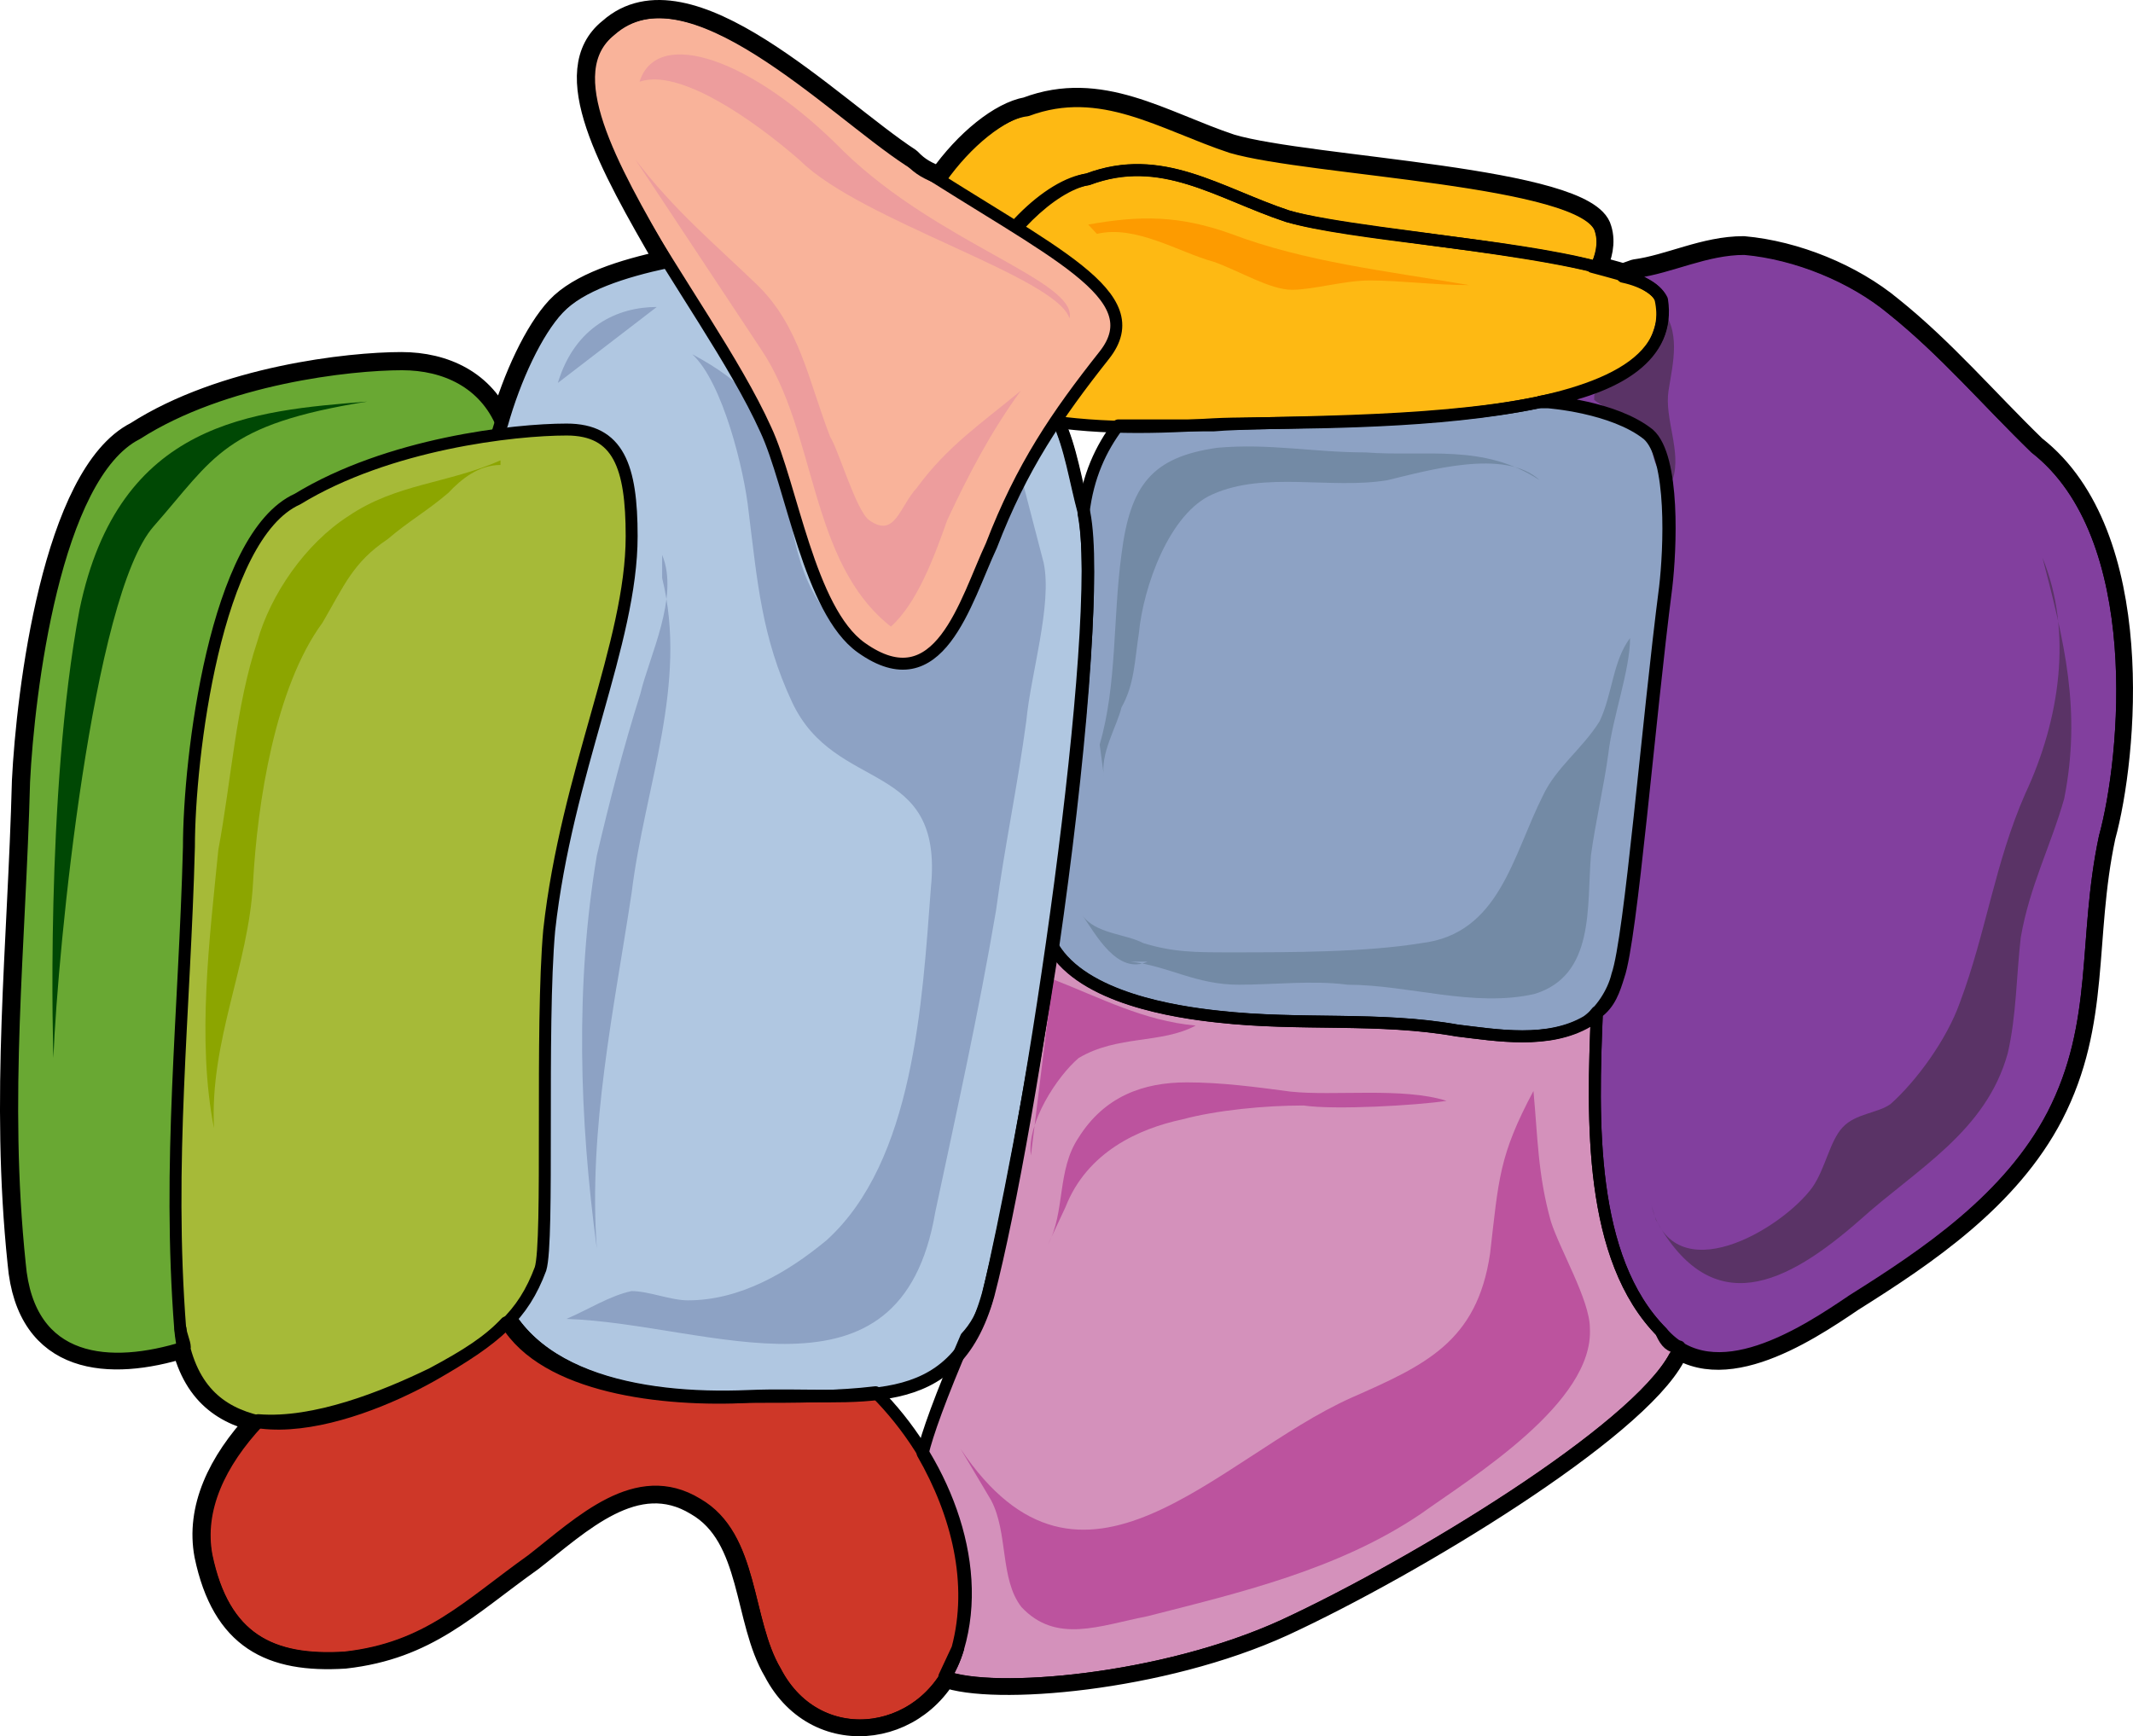 <?xml version="1.0" encoding="utf-8"?>
<!-- Generator: Adobe Illustrator 16.0.0, SVG Export Plug-In . SVG Version: 6.00 Build 0)  -->
<!DOCTYPE svg PUBLIC "-//W3C//DTD SVG 1.1//EN" "http://www.w3.org/Graphics/SVG/1.1/DTD/svg11.dtd">
<svg version="1.1" id="Layer_1" xmlns="http://www.w3.org/2000/svg" xmlns:xlink="http://www.w3.org/1999/xlink" x="0px" y="0px"
	 width="178.563px" height="145.37px" viewBox="0 0 178.563 145.37" enable-background="new 0 0 178.563 145.37"
	 xml:space="preserve">
<g>
	
		<path fill="none" stroke="#000000" stroke-width="1.92" stroke-linecap="round" stroke-linejoin="round" stroke-miterlimit="10" d="
		M170.324,37.426c-4-3.883-7.637-8.152-12-11.646c-3.271-2.718-8-4.659-12.363-5.047c-3.273,0-6.182,1.553-9.092,1.94
		c-1.09,0.389-1.09,0.389-1.09,0.389c0.727,0,1.09,0.388,1.453,0.388c-1.09-0.388-2.545-0.776-4-1.164h0.365
		c0.363-0.776,0.727-1.941,0.363-3.105c-1.092-4.271-24.365-5.047-30.91-6.988c-5.818-1.941-10.91-5.436-17.092-3.105
		c-2.182,0.388-5.09,2.717-7.271,5.822c-1.092-0.388-1.818-0.775-2.547-1.553C69.595,9.086,57.595-3.338,51.049,2.486
		c-4.364,3.493,0,11.258,4.728,19.41c-3.637,0.776-7.273,1.941-9.092,3.883c-1.817,1.94-3.636,5.822-4.727,9.705
		c-1.455-3.494-4.728-5.047-8.363-5.047c-4.364,0-14.91,1.164-22.184,5.823c-6.908,3.494-9.09,21.74-9.454,29.116
		c-0.364,13.976-1.818,26.398-0.364,40.375c0.729,8.541,7.637,8.929,13.818,6.987c0-0.388-0.363-1.164-0.363-1.553
		c0.728,5.047,3.273,6.988,6.546,7.765l0,0c-3.272,3.494-5.091,7.376-4.364,11.258c1.455,6.988,5.455,8.93,11.637,8.541
		c6.91-0.776,10.183-4.271,15.637-8.152c4-3.105,8.729-7.765,13.818-4.658c4.729,2.717,4,9.705,6.547,13.976
		c3.636,6.987,13.09,5.435,15.272-1.941c-0.364,0.776-0.728,1.553-1.091,2.329c4,1.553,18.182,0.389,28.363-4.271
		c10.91-5.047,29.455-16.305,32.729-22.517c0,0,0.363-0.388,0.363-0.776c-0.727,0-1.09-0.388-1.455-1.164
		c4.365,5.046,12,0,16.002-2.718c6.182-3.883,13.09-8.541,16.727-15.529c4-7.764,2.545-14.752,4.363-23.293
		C177.96,63.436,179.779,44.802,170.324,37.426L170.324,37.426z"/>
	<path fill-rule="evenodd" clip-rule="evenodd" fill="#FEB913" d="M84.831,34.688c5.812,1.161,10.534,1.161,16.71,0.773
		c6.902-0.387,39.959,1.162,37.416-10.451c-1.09-3.871-24.338-5.032-31.24-6.968c-5.813-1.936-10.535-5.419-16.711-3.097
		C84.831,16.106,74.66,31.203,84.831,34.688L84.831,34.688z"/>
	<path fill-rule="evenodd" clip-rule="evenodd" fill="#B0C7E1" stroke="#000000" stroke-miterlimit="10" d="M88.527,35.144
		c-1.094,0-2.553,0-3.646-0.388c-4.741-1.549-5.105-5.811-3.646-9.685c-1.095-2.324-4.012-4.648-9.118-4.261
		c-6.929,0.387-20.423-0.388-25.529,5.035c-3.282,3.487-5.835,12.01-6.929,18.596c-2.918,24.794-1.824,47.264,1.458,61.984
		c1.823,8.91,12.399,10.848,21.518,10.46s17.142,1.937,20.06-8.522c3.646-13.947,9.846-56.174,8.023-65.472
		C89.986,40.18,89.622,37.469,88.527,35.144L88.527,35.144z"/>
	<path fill-rule="evenodd" clip-rule="evenodd" fill="#FEB913" d="M133.935,19.199c-1.092-4.24-24.369-5.012-30.916-6.939
		c-5.82-1.928-10.912-5.397-17.096-3.084c-3.637,0.386-9.093,6.554-10.184,11.951c2.909,0.771,4.729,2.313,5.455,3.855l0,0
		c1.818-5.012,6.547-9.639,9.82-10.023c6.184-2.313,10.912,1.156,16.732,3.084c5.092,1.542,18.549,2.313,25.824,4.241
		C133.935,21.513,134.298,20.356,133.935,19.199L133.935,19.199z"/>
	<path fill-rule="evenodd" clip-rule="evenodd" fill="#8DA2C4" d="M137.878,36.33c-2.906-2.32-8.357-2.707-8.357-2.707
		c-0.727,0-0.727,0-0.727,0c-9.447,1.934-22.891,1.547-27.252,1.934c-2.906,0-5.449,0-7.992,0c-1.455,1.934-2.544,4.254-2.908,7.348
		c1.091,5.415-0.363,21.272-2.543,36.356c2.543,4.254,10.174,5.415,13.807,5.802c6.904,0.773,13.445,0,19.986,1.16
		c3.27,0.387,7.629,1.16,10.9-0.773c1.09-0.773,2.18-2.321,2.543-3.868c1.09-3.094,2.543-21.272,3.996-32.488
		C139.695,45.999,140.06,38.264,137.878,36.33L137.878,36.33z"/>
	<path fill-rule="evenodd" clip-rule="evenodd" fill="#CE3728" d="M73.24,116.508c-3.275,0.39-6.551,0.39-10.555,0.39
		c-7.28,0.39-17.107-0.779-20.383-6.235c-1.457,1.559-3.276,2.729-6.188,4.287c-4.004,1.948-9.828,4.286-14.56,3.896
		c-3.276,3.508-5.096,7.404-4.368,11.301c1.456,7.014,5.46,8.963,11.647,8.573c6.915-0.78,10.191-4.287,15.651-8.184
		c4.004-3.117,8.735-7.794,13.831-4.676c4.731,2.728,4.003,9.741,6.552,14.028c3.64,7.014,13.104,5.455,15.287-1.949
		C82.339,130.536,78.7,121.963,73.24,116.508L73.24,116.508z"/>
	<path fill-rule="evenodd" clip-rule="evenodd" fill="#69A833" d="M15.028,111.129c-1.089-13.976,0.362-26.398,0.726-40.373
		c0-7.376,2.18-26.01,9.078-29.115c5.447-3.494,11.984-5.047,17.068-5.436c-0.727-4.27-4.721-5.822-8.353-5.822
		c-4.357,0-14.888,1.164-22.151,5.822c-6.898,3.494-9.078,21.74-9.441,29.115c-0.363,13.976-1.815,26.398-0.363,40.373
		c0.727,8.541,7.627,8.93,13.799,6.988C15.39,112.293,15.028,111.517,15.028,111.129L15.028,111.129z"/>
	<path fill-rule="evenodd" clip-rule="evenodd" fill="#823F9E" d="M170.33,37.453c-3.998-3.877-7.631-8.142-11.992-11.631
		c-3.271-2.714-7.996-4.652-12.357-5.04c-3.271,0-6.178,1.551-9.086,1.938c-1.09,0.388-1.09,0.388-1.09,0.388
		c1.816,0.388,2.908,1.163,3.271,1.938c0.727,4.652-3.635,7.366-10.176,8.529c0.727,0,0.727,0,0.727,0s5.451,0.388,8.357,2.714
		c2.182,1.938,1.818,9.692,1.455,12.794c-1.455,11.243-2.908,29.465-3.998,32.566c-0.363,1.163-0.727,2.326-1.816,3.102
		c-0.365,8.917-0.729,20.547,5.451,26.75c4.361,5.041,11.992,0,15.99-2.713c6.178-3.877,13.084-8.529,16.717-15.508
		c3.998-7.754,2.545-14.732,4.361-23.262C177.962,63.429,179.779,44.819,170.33,37.453L170.33,37.453z"/>
	<path fill-rule="evenodd" clip-rule="evenodd" fill="#D491BB" d="M139.083,111.516c-6.191-6.226-5.828-17.897-5.463-26.846
		c-0.365,0.389-0.365,0.777-0.729,0.777c-3.277,1.945-7.646,1.168-10.924,0.778c-6.555-1.167-13.109-0.389-20.027-1.167
		c-3.643-0.389-11.289-1.557-13.838-5.836l0,0c-1.82,11.672-4.005,22.955-5.461,29.18c-0.365,1.557-1.094,2.724-1.821,3.502
		c-2.185,5.059-3.277,8.17-3.642,9.727c2.913,5.059,4.369,10.895,2.913,16.341c-0.364,0.778-0.728,1.557-1.093,2.335
		c4.006,1.556,18.207,0.389,28.402-4.28c10.926-5.058,29.496-16.341,32.773-22.565c0,0,0.363-0.39,0.363-0.778
		C139.81,112.683,139.447,112.293,139.083,111.516L139.083,111.516z"/>
	<path fill-rule="evenodd" clip-rule="evenodd" fill="#738AA5" d="M92.06,62.344c1.459-5.048,1.094-10.484,1.822-15.921
		c0.73-5.825,2.555-8.155,8.025-8.932c4.377-0.389,8.023,0.388,12.4,0.388c5.107,0.389,9.85-0.776,14.592,2.33
		c-2.918-2.718-9.484-0.776-12.768,0c-4.742,0.777-10.213-0.776-14.59,1.165c-3.646,1.554-5.836,7.767-6.201,11.65
		c-0.363,2.33-0.363,4.271-1.459,6.213c-0.363,1.554-1.822,3.884-1.459,5.825"/>
	<path fill-rule="evenodd" clip-rule="evenodd" fill="#738AA5" d="M94.621,80.513c3.275,0.387,5.457,1.935,9.096,1.935
		c2.91,0,6.186-0.387,9.096,0c5.094,0,10.551,1.936,15.643,0.774c5.094-1.548,4.367-7.353,4.73-11.61
		c0.363-2.709,1.092-5.805,1.455-8.514c0.363-3.096,1.818-6.966,1.818-9.675c-1.455,1.935-1.455,4.644-2.547,6.966
		c-1.455,2.322-3.637,3.87-4.729,6.191c-2.547,5.031-3.639,11.61-10.188,12.385c-4.729,0.773-10.914,0.773-16.008,0.773
		c-2.91,0-4.729,0-7.275-0.773c-1.455-0.774-4.002-0.774-5.094-2.322c1.092,1.548,2.91,5.031,5.457,3.87"/>
	<path fill-rule="evenodd" clip-rule="evenodd" fill="#5A3366" d="M138.623,102.135c4.727,8.527,10.91,5.427,17.092,0
		c4.727-4.264,10.545-7.365,12.363-13.955c0.727-3.102,0.727-6.59,1.09-9.691c0.729-4.264,2.547-7.752,3.637-11.629
		c1.455-7.365,0-13.18-1.818-20.156c2.547,6.201,1.455,13.566-1.453,19.77c-2.547,5.814-3.273,11.629-5.455,17.443
		c-1.092,3.101-3.637,6.59-5.818,8.527c-1.092,0.775-2.91,0.775-4,1.938c-1.092,1.163-1.455,3.489-2.545,5.039
		c-2.547,3.489-11.637,8.916-13.455,1.551"/>
	<path fill-rule="evenodd" clip-rule="evenodd" fill="#BC539E" d="M82.962,125.596c1.453,2.725,0.727,6.617,2.543,8.953
		c2.906,3.113,6.539,1.557,10.535,0.778c7.629-1.946,15.984-3.893,22.887-8.563c4.359-3.114,14.531-9.342,14.168-15.57
		c0-2.335-2.543-6.616-3.27-8.952c-1.09-3.893-1.09-7.007-1.453-10.898c-2.906,5.449-2.906,7.396-3.633,13.623
		c-1.09,7.396-5.449,9.342-11.625,12.067c-11.262,5.06-22.523,19.462-32.695,4.281"/>
	<path fill-rule="evenodd" clip-rule="evenodd" fill="#BC539E" d="M87.74,104.183c1.45-2.712,0.725-6.199,2.537-8.911
		c2.176-3.486,5.439-4.648,9.066-4.648c2.9,0,5.801,0.387,8.701,0.774c3.627,0.388,9.428-0.388,13.055,0.774
		c-2.539,0.388-9.428,0.775-11.967,0.388c-3.264,0-7.252,0.388-10.152,1.162c-3.627,0.775-7.977,2.712-9.79,7.361"/>
	<path fill-rule="evenodd" clip-rule="evenodd" fill="#BC539E" d="M86.302,96.742c-0.363-2.719,2.179-6.603,3.994-8.156
		c3.268-1.942,6.898-1.165,9.803-2.719c-4.357-0.389-7.988-2.331-11.981-3.885"/>
	<path fill-rule="evenodd" clip-rule="evenodd" fill="#5A3366" d="M133.458,33.486c1.465,1.168,3.295,1.168,4.393,3.113
		c0.732,1.168,0.365,3.113,2.195,3.503c0.732-2.335-0.73-5.06-0.365-7.395s1.098-5.06-0.732-7.005
		c-0.365,1.557-0.732,3.113-1.83,4.28c-1.098,1.168-2.928,1.558-3.66,3.114"/>
	<path fill-rule="evenodd" clip-rule="evenodd" fill="#FD9B00" d="M91.099,18.803c4.354-0.78,7.617-0.78,11.971,0.78
		c6.166,2.34,13.057,3.12,19.949,4.29c-2.902,0-5.803-0.391-8.342-0.391c-2.178,0-4.717,0.78-6.529,0.78
		c-1.814,0-4.354-1.56-6.529-2.34c-2.902-0.78-6.529-3.12-9.795-2.34"/>
	<path fill-rule="evenodd" clip-rule="evenodd" fill="#004804" d="M30.74,33.623c-9.486,0.773-20.798,1.548-24.082,17.416
		C3.74,66.521,4.469,88.582,4.469,88.582c0.364-9.289,3.284-38.703,8.392-44.51C17.969,38.268,18.699,35.558,30.74,33.623
		L30.74,33.623z"/>
	<path fill-rule="evenodd" clip-rule="evenodd" fill="#8DA2C4" d="M54.98,25.703c-3.24,0-6.841,1.59-8.281,6.359"/>
	<path fill-rule="evenodd" clip-rule="evenodd" fill="#8DA2C4" d="M55.431,46.463c1.459,3.484-1.094,8.518-1.822,11.615
		c-1.459,4.646-2.553,8.906-3.646,13.553c-1.823,10.842-1.459,22.07,0,32.912c-0.729-10.067,1.459-20.135,2.917-29.814
		c1.094-8.906,4.739-17.424,2.552-26.33"/>
	<path fill-rule="evenodd" clip-rule="evenodd" fill="#8DA2C4" d="M87.373,47.136c0.727,3.495-1.09,9.319-1.453,13.202
		c-0.727,5.437-1.815,10.484-2.542,15.92c-1.452,8.543-3.269,16.697-5.085,25.24c-2.906,17.084-18.887,9.318-30.873,8.931
		c1.816-0.776,3.632-1.942,5.448-2.33c1.452,0,3.269,0.776,4.722,0.776c4.358,0,8.354-2.33,11.623-5.048
		c7.264-6.601,7.99-19.803,8.717-29.511c1.09-10.872-7.99-7.766-11.623-15.531c-2.542-5.437-2.905-10.096-3.632-15.92
		c-0.363-3.495-2.179-10.873-4.722-13.203c4.358,2.33,6.537,4.66,7.627,9.708c0.727,5.048,1.09,9.319,4.359,12.813
		c3.269,3.883,5.447,3.495,9.443-0.389c2.543-1.941,1.816-4.271,2.906-6.601c0.726-1.941,2.542-3.106,3.268-5.048"/>
	<path fill="none" stroke="#000000" stroke-linecap="round" stroke-linejoin="round" stroke-miterlimit="10" d="M84.89,34.747
		c5.813,1.161,10.535,1.161,16.711,0.774c6.9-0.387,39.959,1.161,37.416-10.451c-1.09-3.871-24.34-5.033-31.242-6.969
		c-5.811-1.936-10.533-5.419-16.709-3.097C84.89,16.166,74.719,31.264,84.89,34.747L84.89,34.747z"/>
	<path fill="none" stroke="#000000" stroke-linecap="round" stroke-linejoin="round" stroke-miterlimit="10" d="M88.587,35.204
		c-1.094,0-2.553,0-3.646-0.388c-4.742-1.55-5.106-5.811-3.647-9.685c-1.095-2.325-4.012-4.649-9.118-4.262
		c-6.929,0.388-20.423-0.388-25.529,5.036c-3.281,3.486-5.835,12.01-6.93,18.596c-2.917,24.793-1.822,47.263,1.459,61.984
		c1.824,8.91,12.4,10.847,21.518,10.459c9.118-0.387,17.142,1.938,20.06-8.522c3.647-13.946,9.847-56.173,8.023-65.471
		C90.046,40.24,89.681,37.528,88.587,35.204L88.587,35.204z"/>
	<path fill="none" stroke="#000000" stroke-linecap="round" stroke-linejoin="round" stroke-miterlimit="10" d="M133.996,19.26
		c-1.092-4.241-24.369-5.012-30.918-6.939c-5.818-1.928-10.91-5.397-17.094-3.084c-3.638,0.385-9.094,6.554-10.185,11.951
		c2.909,0.771,4.729,2.313,5.456,3.855l0,0c1.818-5.012,6.547-9.639,9.82-10.024c6.184-2.313,10.912,1.157,16.73,3.085
		c5.094,1.542,18.551,2.313,25.826,4.24C133.996,21.572,134.359,20.416,133.996,19.26L133.996,19.26z"/>
	<path fill="none" stroke="#000000" stroke-linecap="round" stroke-linejoin="round" stroke-miterlimit="10" d="M137.939,36.39
		c-2.906-2.32-8.357-2.707-8.357-2.707c-0.727,0-0.727,0-0.727,0c-9.447,1.934-22.891,1.547-27.252,1.934c-2.906,0-5.449,0-7.994,0
		c-1.453,1.935-2.543,4.255-2.906,7.349c1.09,5.415-0.363,21.271-2.543,36.355c2.543,4.255,10.174,5.415,13.807,5.802
		c6.904,0.773,13.445,0,19.984,1.16c3.271,0.387,7.631,1.16,10.9-0.773c1.092-0.773,2.182-2.32,2.545-3.868
		c1.09-3.094,2.543-21.271,3.996-32.487C139.755,46.059,140.119,38.324,137.939,36.39L137.939,36.39z"/>
	<path fill-rule="evenodd" clip-rule="evenodd" fill="#A6BA38" d="M52.82,44.833c0,8.93-5.451,19.802-6.904,33.003
		c-0.727,8.153,0,26.014-0.727,28.343c-1.453,3.883-3.634,5.824-9.084,8.931c-6.904,3.883-19.985,8.153-21.076-3.883
		c-1.09-13.978,0.363-26.402,0.728-40.38c0-7.377,2.181-26.014,9.084-29.12c7.63-4.659,18.168-5.824,22.528-5.824
		S52.82,39.009,52.82,44.833L52.82,44.833z"/>
	<path fill="none" stroke="#000000" stroke-linecap="round" stroke-linejoin="round" stroke-miterlimit="10" d="M52.879,44.893
		c0,8.931-5.45,19.802-6.903,33.003c-0.728,8.153,0,26.014-0.728,28.344c-1.453,3.882-3.634,5.823-9.084,8.93
		c-6.903,3.883-19.985,8.153-21.075-3.883c-1.09-13.978,0.363-26.401,0.727-40.38c0-7.377,2.18-26.014,9.084-29.119
		c7.631-4.66,18.168-5.824,22.529-5.824C51.789,35.963,52.879,39.068,52.879,44.893L52.879,44.893z"/>
	<path fill="none" stroke="#000000" stroke-linecap="round" stroke-linejoin="round" stroke-miterlimit="10" d="M73.3,116.568
		c-3.276,0.389-6.553,0.389-10.556,0.389c-7.28,0.391-17.106-0.779-20.383-6.234c-1.456,1.559-3.276,2.728-6.188,4.286
		c-4.004,1.948-9.827,4.287-14.56,3.897c-3.275,3.507-5.096,7.403-4.367,11.301c1.455,7.014,5.459,8.962,11.646,8.572
		c6.916-0.779,10.191-4.286,15.651-8.184c4.004-3.117,8.735-7.793,13.831-4.676c4.732,2.728,4.004,9.742,6.552,14.028
		c3.64,7.015,13.104,5.456,15.287-1.948C82.4,130.596,78.759,122.023,73.3,116.568L73.3,116.568z"/>
	<path fill="none" stroke="#000000" stroke-linecap="round" stroke-linejoin="round" stroke-miterlimit="10" d="M170.39,37.514
		c-3.998-3.877-7.633-8.142-11.994-11.631c-3.27-2.714-7.994-4.652-12.355-5.04c-3.271,0-6.178,1.551-9.086,1.938
		c-1.09,0.388-1.09,0.388-1.09,0.388c1.816,0.388,2.906,1.163,3.27,1.938c0.729,4.652-3.633,7.366-10.176,8.529
		c0.727,0,0.727,0,0.727,0s5.453,0.388,8.359,2.714c2.182,1.938,1.818,9.692,1.453,12.794c-1.453,11.242-2.906,29.464-3.996,32.565
		c-0.363,1.163-0.727,2.326-1.818,3.102c-0.363,8.917-0.727,20.548,5.451,26.751c4.361,5.04,11.994,0,15.992-2.714
		c6.178-3.877,13.082-8.529,16.717-15.508c3.998-7.754,2.545-14.732,4.361-23.262C178.023,63.488,179.839,44.879,170.39,37.514
		L170.39,37.514z"/>
	<path fill="none" stroke="#000000" stroke-linecap="round" stroke-linejoin="round" stroke-miterlimit="10" d="M139.142,111.575
		c-6.189-6.226-5.826-17.897-5.461-26.846c-0.365,0.389-0.365,0.778-0.729,0.778c-3.277,1.945-7.646,1.167-10.924,0.777
		c-6.555-1.167-13.109-0.389-20.029-1.167c-3.641-0.389-11.287-1.556-13.836-5.836l0,0c-1.82,11.673-4.006,22.955-5.463,29.181
		c-0.363,1.556-1.092,2.723-1.82,3.501c-2.185,5.059-3.277,8.171-3.641,9.728c2.912,5.058,4.369,10.894,2.912,16.34
		c-0.363,0.778-0.728,1.557-1.092,2.335c4.006,1.556,18.207,0.39,28.402-4.28c10.924-5.058,29.496-16.34,32.773-22.565
		c0,0,0.363-0.39,0.363-0.778C139.871,112.742,139.507,112.354,139.142,111.575L139.142,111.575z"/>
	<path fill-rule="evenodd" clip-rule="evenodd" fill="#F9B39A" d="M50.962,2.49c-6.902,5.827,7.994,22.145,13.08,33.411
		c2.18,4.661,3.633,15.151,7.994,18.259c6.539,4.662,8.719-3.885,10.899-8.547c2.544-6.604,5.45-10.878,9.446-15.928
		c3.996-5.051-4.359-8.547-16.35-16.317C69.493,9.095,57.502-3.338,50.962,2.49L50.962,2.49z"/>
	<path fill="none" stroke="#000000" stroke-linecap="round" stroke-linejoin="round" stroke-miterlimit="10" d="M51.023,2.55
		c-6.904,5.828,7.993,22.145,13.08,33.411c2.18,4.662,3.633,15.151,7.993,18.26c6.54,4.662,8.72-3.885,10.899-8.547
		c2.543-6.604,5.45-10.878,9.447-15.929c3.996-5.051-4.36-8.547-16.35-16.317C69.552,9.154,57.562-3.277,51.023,2.55L51.023,2.55z"
		/>
	<path fill-rule="evenodd" clip-rule="evenodd" fill="#8CA500" d="M41.9,38.543c-4.361,1.941-8.723,1.941-12.721,4.659
		c-3.635,2.33-6.541,6.603-7.632,10.485c-1.817,5.437-2.181,11.65-3.271,17.475c-0.727,7.379-1.817,15.922-0.363,23.301
		c-0.363-7.379,2.906-13.592,3.271-20.582c0.363-6.602,1.817-16.311,5.814-21.747c1.817-3.106,2.544-5.048,5.452-6.989
		c1.816-1.554,3.271-2.33,5.088-3.884c1.09-1.165,2.543-2.33,4.361-2.33"/>
	<path fill-rule="evenodd" clip-rule="evenodd" fill="#ED9D9D" d="M63.697,29.223c4.716,6.973,3.99,17.817,10.882,23.24
		c2.176-1.938,3.627-5.811,4.715-8.909c1.813-3.873,3.627-7.358,6.166-10.845c-3.265,2.711-6.166,4.647-8.705,8.134
		c-1.45,1.55-1.813,4.261-3.989,2.711c-1.088-0.774-2.539-5.81-3.265-6.972c-1.813-4.647-2.538-9.296-6.165-12.781
		c-3.627-3.486-6.893-6.197-10.156-10.458"/>
	<path fill="none" stroke="#000000" stroke-linecap="round" stroke-linejoin="round" stroke-miterlimit="10" d="M170.384,37.485
		c-4-3.882-7.637-8.152-12-11.646c-3.273-2.718-8-4.658-12.363-5.047c-3.273,0-6.184,1.553-9.092,1.941
		c-1.092,0.388-1.092,0.388-1.092,0.388c0.729,0,1.092,0.389,1.455,0.389c-1.09-0.389-2.545-0.776-4-1.165h0.363
		c0.363-0.776,0.729-1.94,0.363-3.105c-1.09-4.271-24.363-5.047-30.908-6.988c-5.818-1.94-10.91-5.435-17.092-3.105
		c-2.182,0.389-5.091,2.718-7.272,5.823c-1.091-0.389-1.818-0.776-2.546-1.553C69.656,9.146,57.656-3.277,51.109,2.546
		c-4.363,3.494,0,11.259,4.729,19.411c-3.637,0.776-7.273,1.941-9.092,3.882c-1.818,1.941-3.637,5.823-4.727,9.706
		c-1.455-3.494-4.729-5.047-8.365-5.047c-4.363,0-14.908,1.164-22.182,5.822c-6.909,3.494-9.091,21.74-9.455,29.117
		c-0.363,13.976-1.818,26.398-0.363,40.374c0.728,8.541,7.637,8.929,13.818,6.988c0-0.389-0.363-1.165-0.363-1.554
		c0.727,5.047,3.272,6.988,6.545,7.765l0,0c-3.272,3.494-5.09,7.376-4.363,11.259c1.455,6.988,5.455,8.929,11.637,8.541
		c6.909-0.777,10.182-4.271,15.637-8.153c4-3.105,8.728-7.764,13.818-4.658c4.728,2.718,4,9.705,6.545,13.976
		c3.637,6.988,13.092,5.436,15.273-1.941c-0.363,0.777-0.727,1.553-1.091,2.33c4.001,1.553,18.183,0.388,28.364-4.271
		c10.91-5.047,29.455-16.306,32.729-22.517c0,0,0.363-0.389,0.363-0.776c-0.729,0-1.092-0.389-1.455-1.165
		c4.363,5.047,12,0,16-2.717c6.182-3.883,13.092-8.541,16.729-15.529c4-7.765,2.545-14.752,4.363-23.293
		C178.021,63.496,179.839,44.861,170.384,37.485L170.384,37.485z"/>
	<path fill-rule="evenodd" clip-rule="evenodd" fill="#ED9D9D" d="M89.533,26.662c0.727-3.108-10.908-6.217-18.906-13.988
		C62.992,4.902,54.994,2.183,53.539,6.846c3.273-1.166,9.453,3.108,13.453,6.605C72.082,18.503,88.441,23.166,89.533,26.662
		L89.533,26.662z"/>
</g>
</svg>
